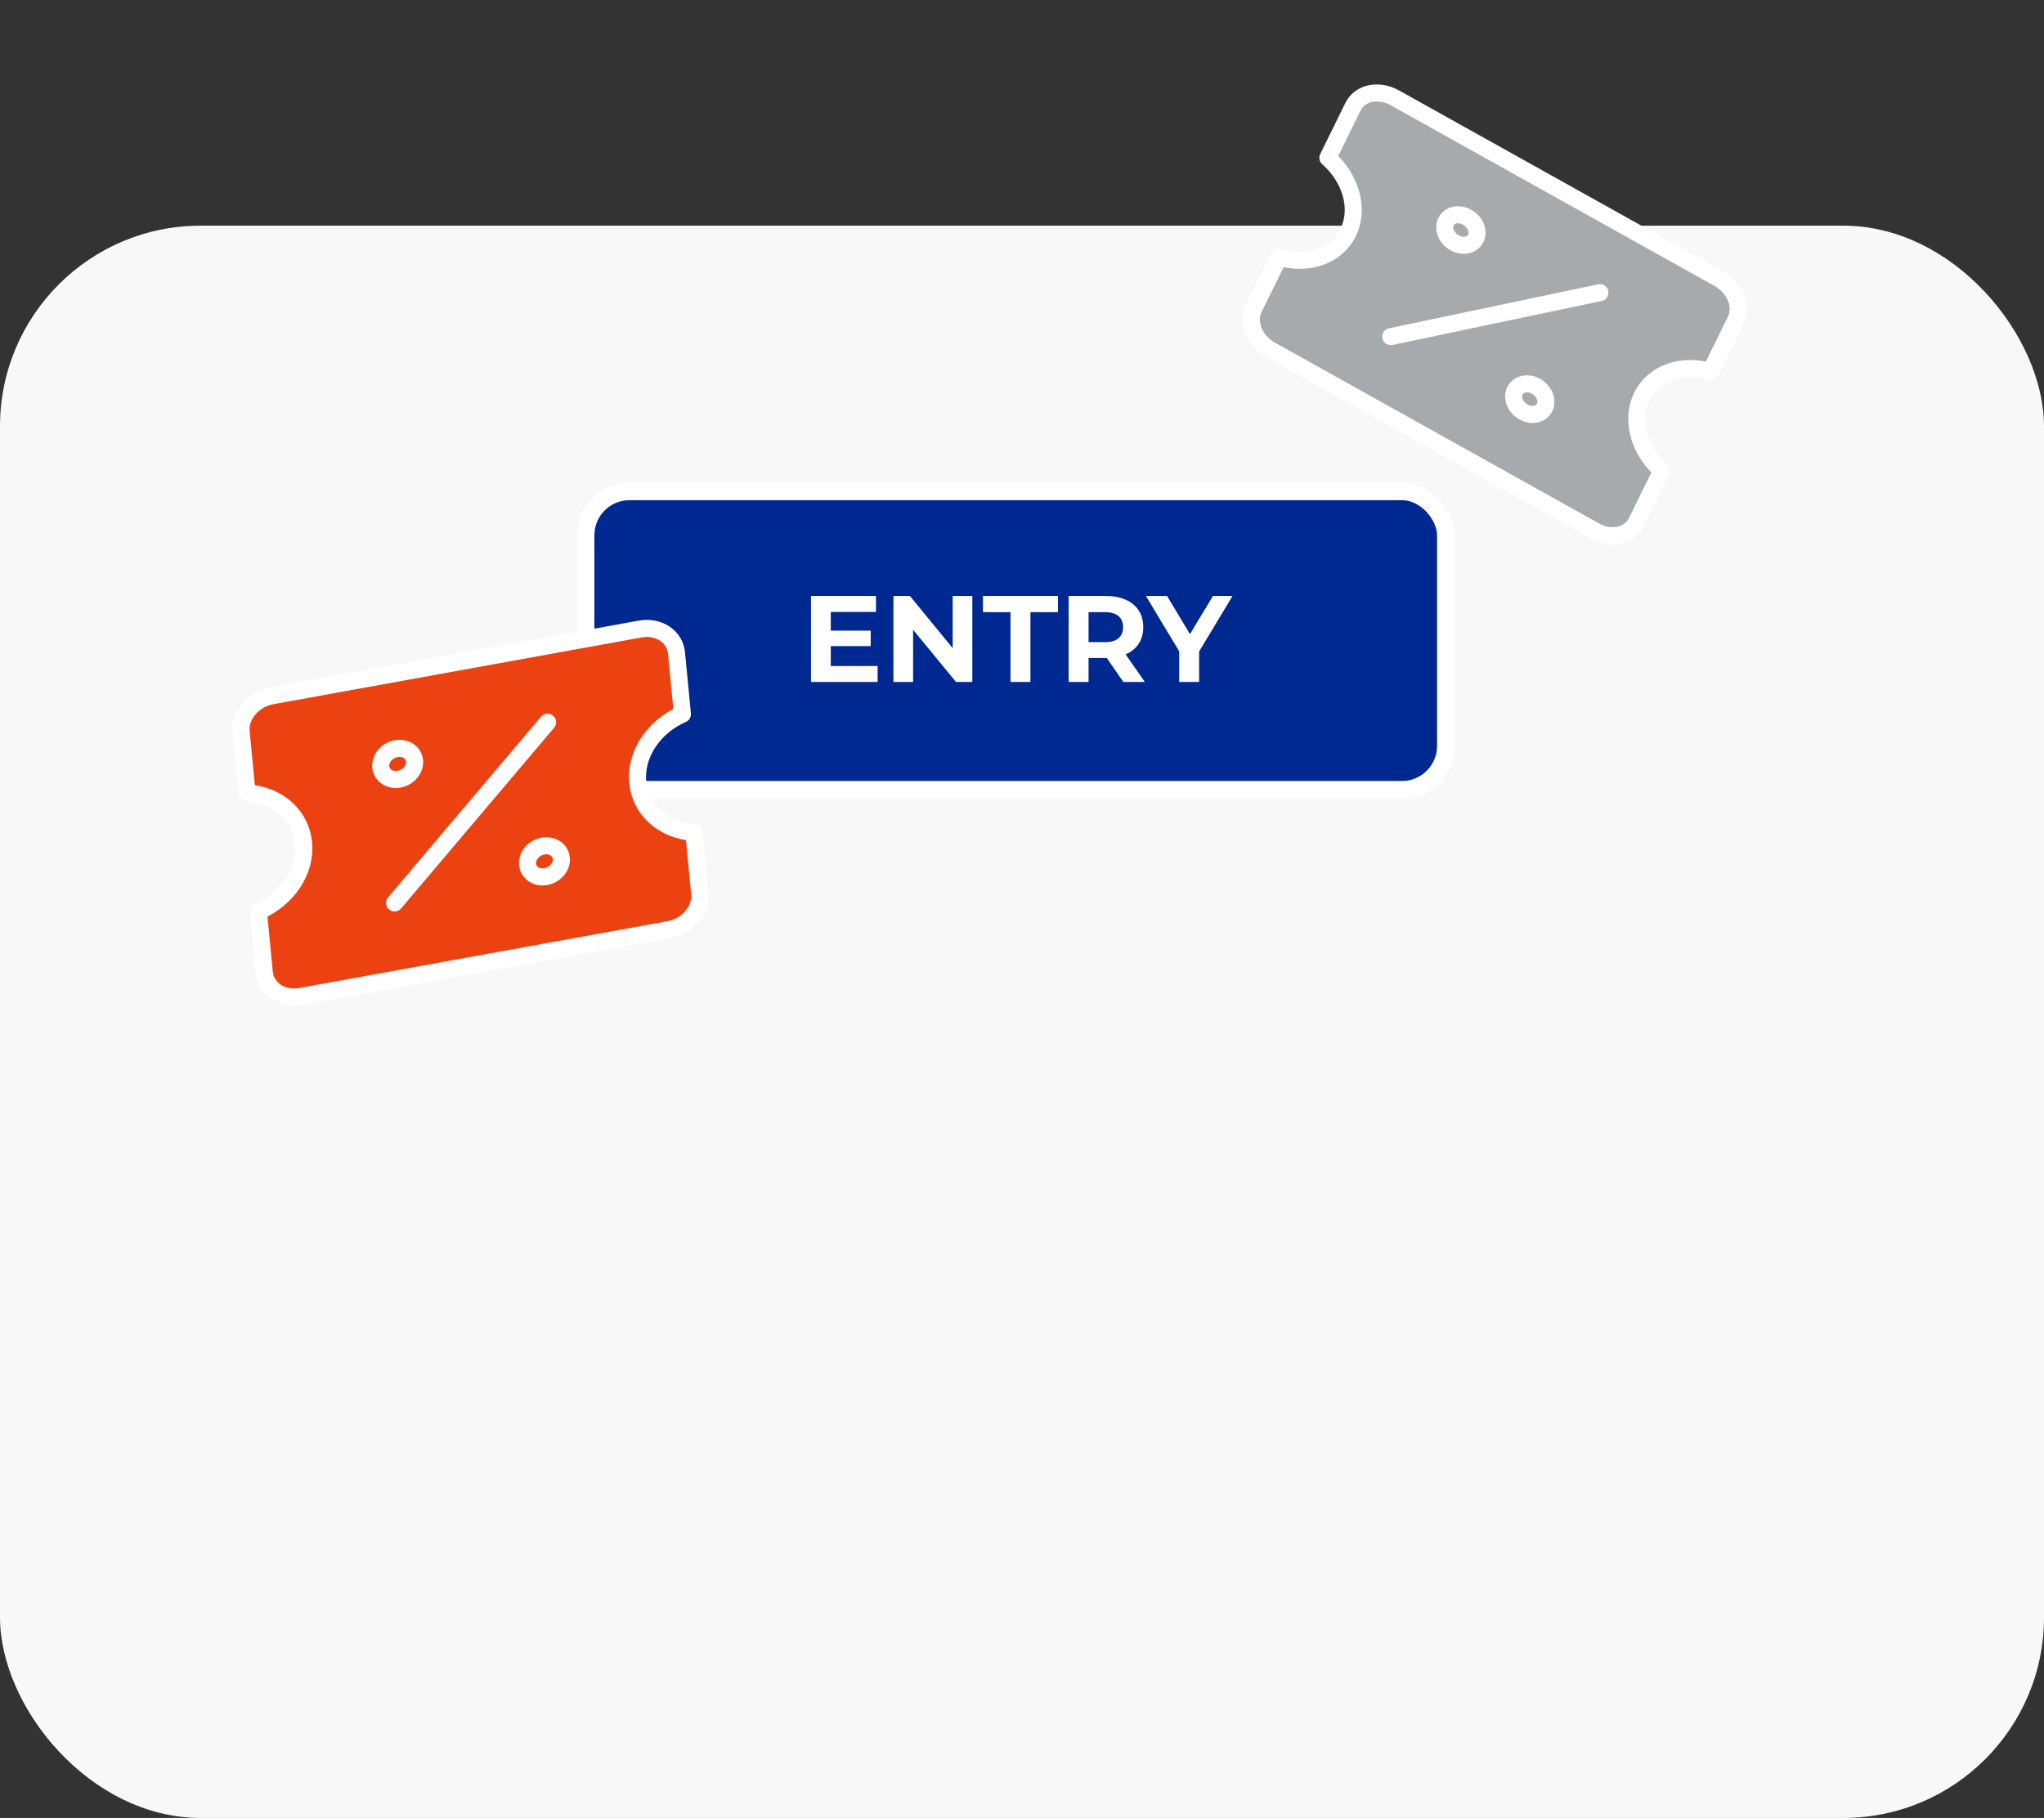 <svg width="163" height="145" viewBox="0 0 163 145" fill="none" xmlns="http://www.w3.org/2000/svg">
<rect x="0" y="0" width="163" height="145" fill="#333333" stroke="none"/>
<rect y="18" width="163" height="127" rx="16" fill="#F8F8F8"/>
<rect x="46.7" y="39.194" width="68.6" height="23.8" rx="3.5" fill="#002891" stroke="white" stroke-width="1.4"/>
<path d="M66.133 50.298H69.436V51.533H66.133V50.298ZM66.251 53.12H69.985V54.394H64.673V47.534H69.857V48.808H66.251V53.12ZM71.248 54.394V47.534H72.561L76.608 52.474H75.971V47.534H77.539V54.394H76.236L72.179 49.455H72.816V54.394H71.248ZM80.583 54.394V48.828H78.388V47.534H84.366V48.828H82.171V54.394H80.583ZM85.22 54.394V47.534H88.19C88.804 47.534 89.333 47.636 89.777 47.838C90.222 48.034 90.565 48.318 90.806 48.691C91.048 49.063 91.169 49.507 91.169 50.024C91.169 50.533 91.048 50.974 90.806 51.347C90.565 51.712 90.222 51.993 89.777 52.189C89.333 52.385 88.804 52.483 88.19 52.483H86.102L86.808 51.788V54.394H85.22ZM89.581 54.394L87.866 51.905H89.562L91.296 54.394H89.581ZM86.808 51.964L86.102 51.219H88.102C88.592 51.219 88.957 51.115 89.199 50.906C89.441 50.69 89.562 50.396 89.562 50.024C89.562 49.645 89.441 49.351 89.199 49.142C88.957 48.932 88.592 48.828 88.102 48.828H86.102L86.808 48.073V51.964ZM94.036 54.394V51.592L94.399 52.552L91.381 47.534H93.066L95.379 51.386H94.409L96.731 47.534H98.29L95.271 52.552L95.624 51.592V54.394H94.036Z" fill="white"/>
<path d="M99.989 24.602C99.727 25.136 99.723 25.784 99.977 26.407C100.23 27.029 100.722 27.574 101.343 27.922L127.174 42.339C127.796 42.685 128.496 42.805 129.121 42.673C129.745 42.541 130.243 42.167 130.505 41.634L132.516 37.541C131.618 36.74 130.976 35.726 130.689 34.655C130.403 33.584 130.487 32.516 130.929 31.615C131.371 30.715 132.147 30.033 133.136 29.674C134.126 29.315 135.273 29.299 136.403 29.63L138.413 25.537C138.675 25.004 138.68 24.355 138.426 23.733C138.172 23.11 137.68 22.565 137.059 22.217L111.228 7.8C110.606 7.454 109.906 7.334 109.281 7.466C108.657 7.598 108.159 7.972 107.897 8.505L105.89 12.59C106.799 13.39 107.45 14.409 107.743 15.486C108.036 16.563 107.953 17.638 107.508 18.544C107.064 19.449 106.281 20.134 105.284 20.491C104.287 20.848 103.13 20.858 101.996 20.518L99.989 24.602Z" fill="#A6AAAD"/>
<path d="M110.908 26.851L127.588 23.341M99.989 24.602C99.727 25.136 99.723 25.784 99.977 26.407C100.23 27.029 100.722 27.574 101.343 27.922L127.174 42.339C127.796 42.685 128.496 42.805 129.121 42.673C129.745 42.541 130.243 42.167 130.505 41.634L132.516 37.541C131.618 36.74 130.976 35.726 130.689 34.655C130.403 33.584 130.487 32.516 130.929 31.615C131.371 30.715 132.147 30.033 133.136 29.674C134.126 29.315 135.273 29.299 136.403 29.63L138.413 25.537C138.675 25.004 138.68 24.355 138.426 23.733C138.172 23.11 137.68 22.565 137.059 22.217L111.228 7.8C110.606 7.454 109.906 7.334 109.281 7.466C108.657 7.598 108.159 7.972 107.897 8.505L105.89 12.59C106.799 13.39 107.45 14.409 107.743 15.486C108.036 16.563 107.953 17.638 107.508 18.544C107.064 19.449 106.281 20.134 105.284 20.491C104.287 20.848 103.13 20.858 101.996 20.518L99.989 24.602Z" stroke="white" stroke-width="1.356" stroke-linecap="round" stroke-linejoin="round"/>
<path d="M115.999 19.37C116.313 19.546 116.668 19.608 116.984 19.541C117.3 19.474 117.552 19.284 117.685 19.014C117.817 18.743 117.819 18.413 117.691 18.097C117.562 17.78 117.313 17.504 116.998 17.328C116.683 17.151 116.329 17.09 116.013 17.157C115.697 17.223 115.444 17.413 115.312 17.684C115.179 17.955 115.177 18.285 115.306 18.601C115.435 18.917 115.684 19.194 115.999 19.37ZM121.493 32.858C121.808 33.034 122.162 33.096 122.479 33.029C122.795 32.962 123.047 32.772 123.179 32.501C123.312 32.23 123.314 31.901 123.185 31.584C123.056 31.268 122.807 30.992 122.493 30.815C122.178 30.639 121.824 30.578 121.507 30.644C121.191 30.711 120.939 30.901 120.807 31.172C120.674 31.443 120.672 31.772 120.801 32.089C120.93 32.405 121.179 32.681 121.493 32.858Z" stroke="white" stroke-width="1.356" stroke-linecap="round" stroke-linejoin="round"/>
<path d="M21.077 77.56C21.138 78.195 21.477 78.753 22.02 79.112C22.563 79.471 23.265 79.601 23.973 79.474L53.361 74.144C54.068 74.014 54.721 73.638 55.178 73.098C55.634 72.558 55.856 71.898 55.795 71.263L55.326 66.387C54.146 66.316 53.069 65.886 52.261 65.166C51.453 64.446 50.959 63.475 50.856 62.402C50.753 61.33 51.046 60.216 51.69 59.232C52.333 58.249 53.292 57.451 54.419 56.961L53.949 52.085C53.888 51.45 53.549 50.892 53.006 50.533C52.463 50.174 51.761 50.044 51.053 50.171L21.665 55.501C20.958 55.63 20.305 56.006 19.848 56.547C19.392 57.087 19.17 57.746 19.231 58.382L19.699 63.248C20.888 63.312 21.975 63.737 22.791 64.459C23.607 65.18 24.106 66.156 24.21 67.235C24.314 68.314 24.017 69.434 23.365 70.422C22.714 71.409 21.744 72.208 20.608 72.693L21.077 77.56Z" fill="#EC4211"/>
<path d="M31.467 72.017L43.666 57.608M21.077 77.56C21.138 78.195 21.477 78.753 22.02 79.112C22.563 79.471 23.265 79.601 23.973 79.474L53.361 74.144C54.068 74.014 54.721 73.638 55.178 73.098C55.634 72.558 55.856 71.898 55.795 71.263L55.326 66.387C54.146 66.316 53.069 65.886 52.261 65.166C51.453 64.446 50.959 63.475 50.856 62.402C50.753 61.33 51.046 60.216 51.69 59.232C52.333 58.249 53.292 57.451 54.419 56.961L53.949 52.085C53.888 51.45 53.549 50.892 53.006 50.533C52.463 50.174 51.761 50.044 51.053 50.171L21.665 55.501C20.958 55.63 20.305 56.006 19.848 56.547C19.392 57.087 19.17 57.746 19.231 58.382L19.699 63.248C20.888 63.312 21.975 63.737 22.791 64.459C23.607 65.18 24.106 66.156 24.21 67.235C24.314 68.314 24.017 69.434 23.365 70.422C22.714 71.409 21.744 72.208 20.608 72.693L21.077 77.56Z" stroke="white" stroke-width="1.36" stroke-linecap="round" stroke-linejoin="round"/>
<path d="M31.829 62.147C32.186 62.082 32.517 61.891 32.747 61.617C32.978 61.343 33.09 61.007 33.06 60.684C33.029 60.361 32.857 60.078 32.583 59.895C32.309 59.713 31.954 59.648 31.597 59.713C31.239 59.778 30.909 59.969 30.678 60.243C30.448 60.517 30.335 60.853 30.366 61.176C30.397 61.499 30.569 61.782 30.843 61.965C31.117 62.147 31.472 62.212 31.829 62.147ZM43.533 69.918C43.89 69.853 44.22 69.662 44.451 69.388C44.682 69.114 44.794 68.778 44.763 68.455C44.732 68.132 44.561 67.849 44.287 67.666C44.012 67.484 43.657 67.419 43.3 67.484C42.943 67.549 42.613 67.74 42.382 68.014C42.151 68.288 42.039 68.624 42.07 68.947C42.101 69.27 42.272 69.553 42.547 69.736C42.821 69.918 43.176 69.983 43.533 69.918Z" stroke="white" stroke-width="1.36" stroke-linecap="round" stroke-linejoin="round"/>
</svg>
